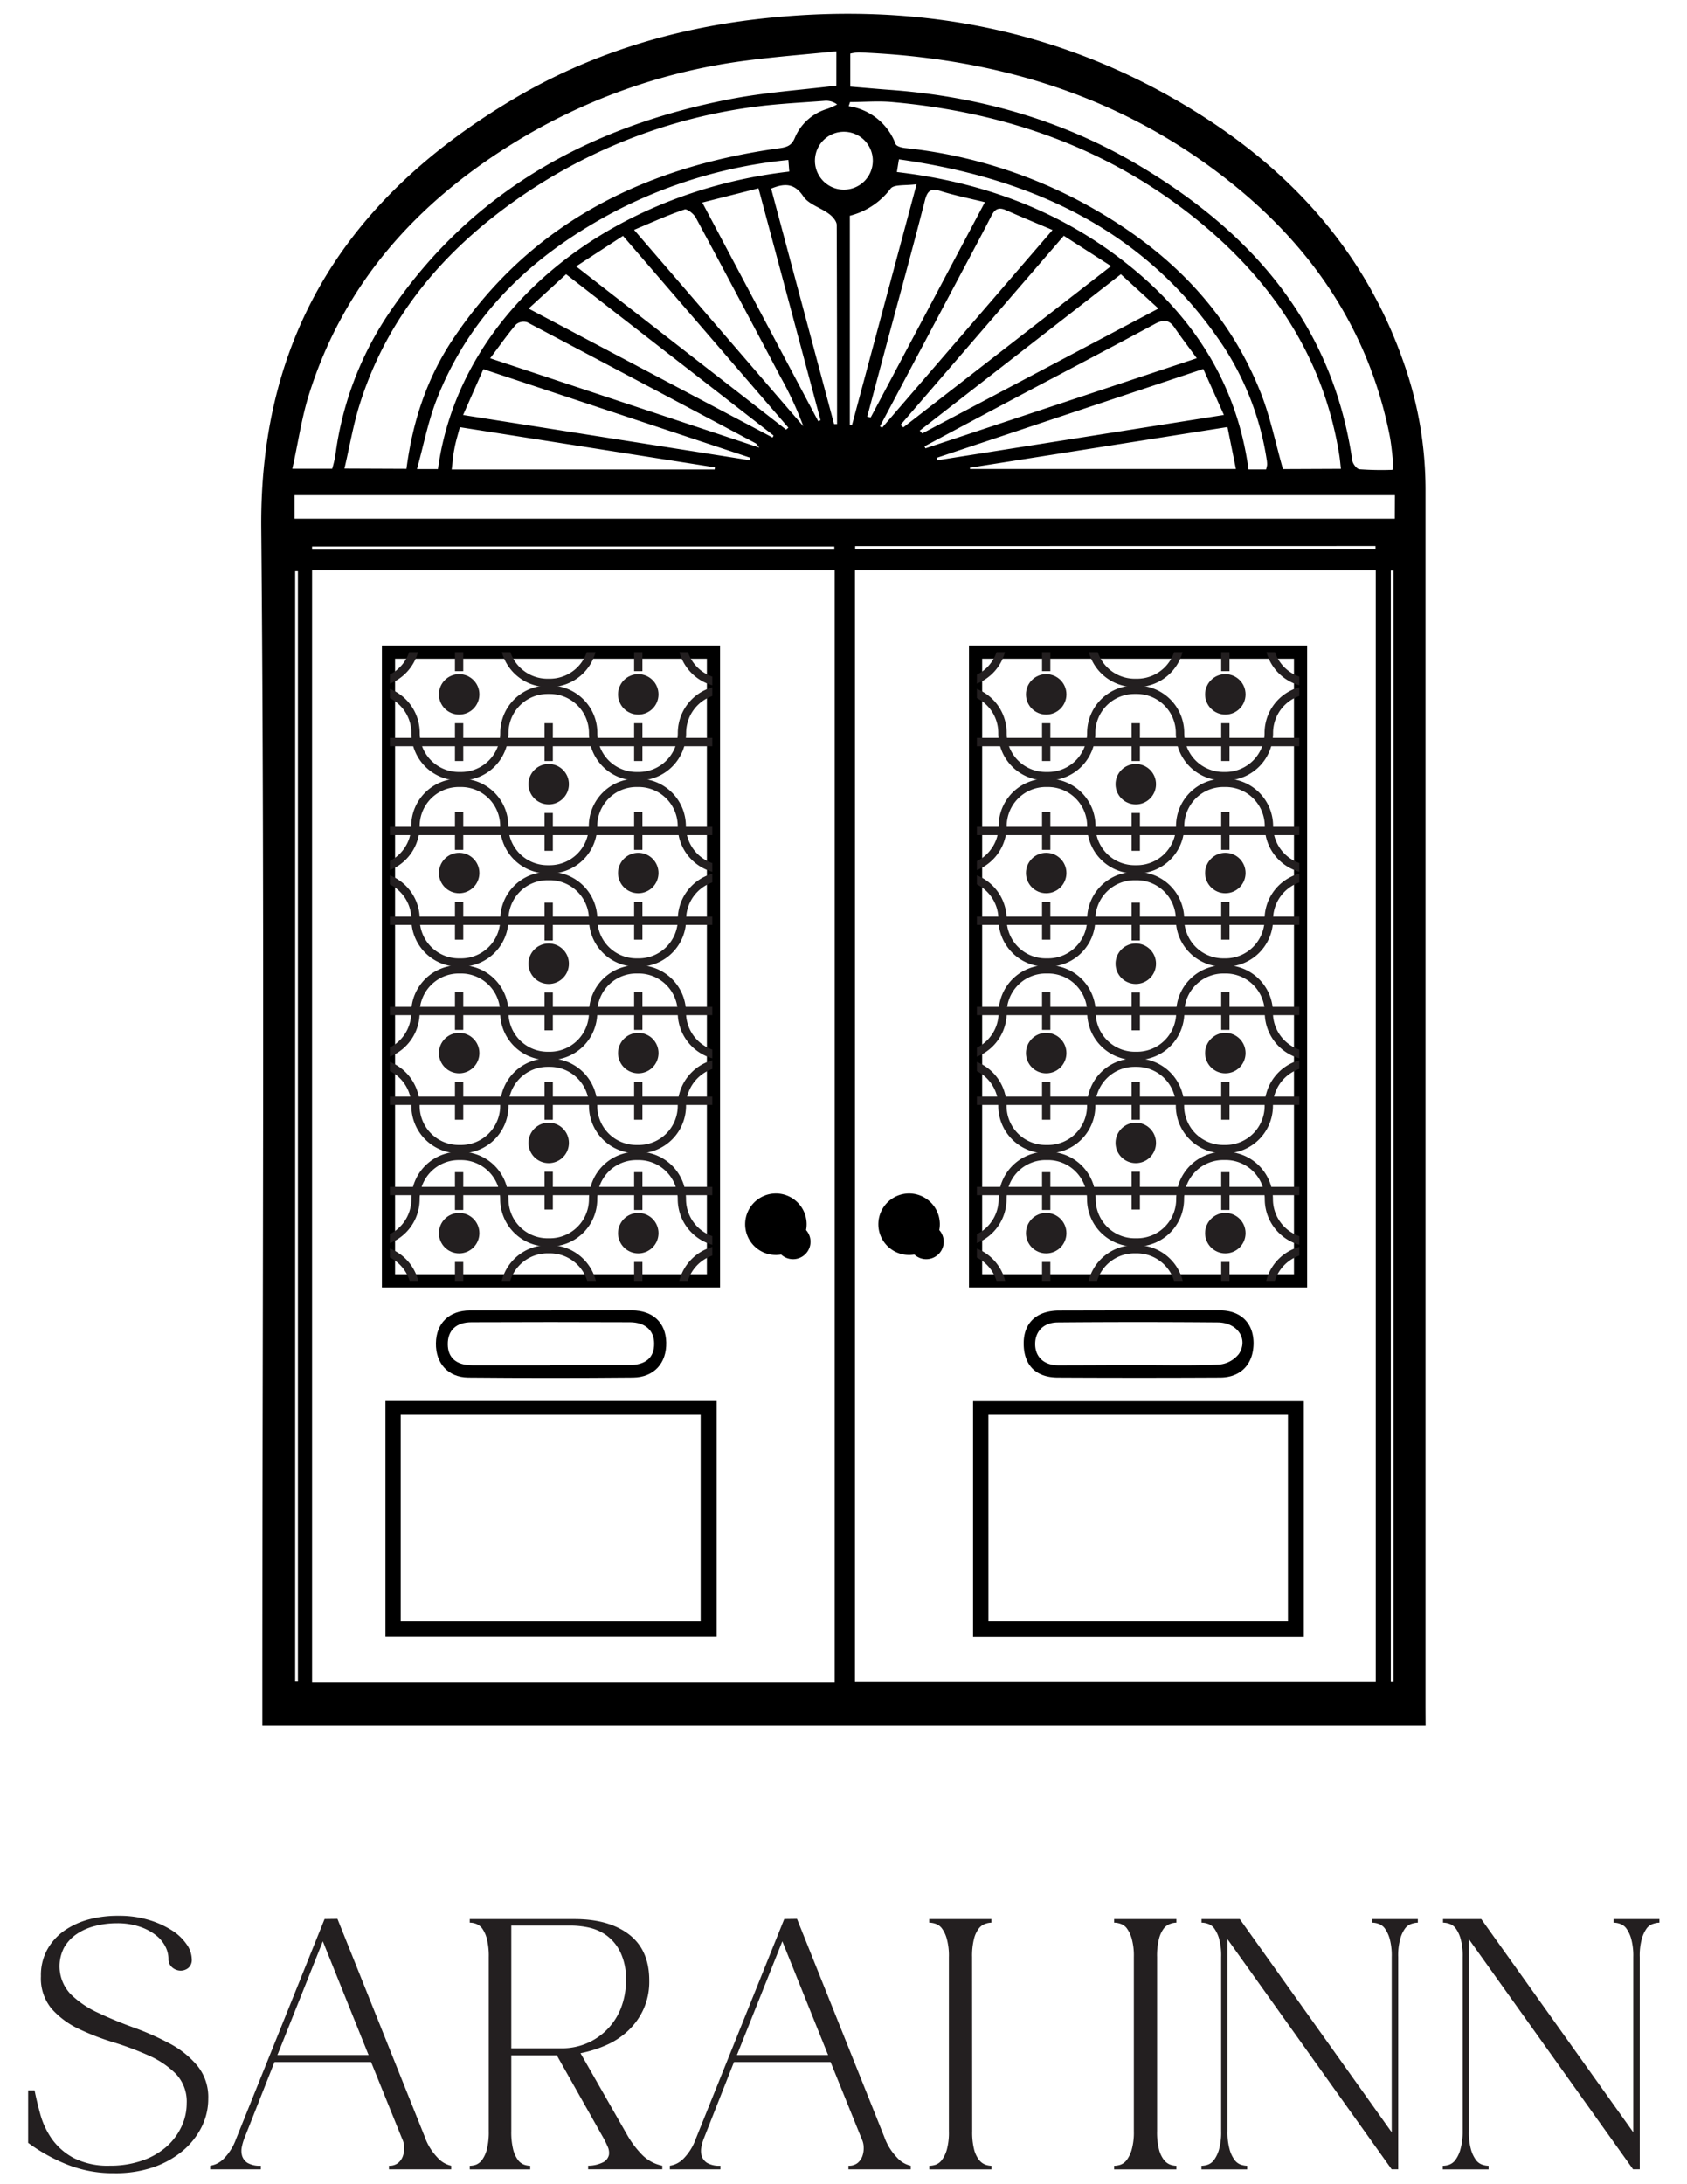 <svg viewBox="0 0 612 792" xmlns:xlink="http://www.w3.org/1999/xlink" xmlns="http://www.w3.org/2000/svg" data-name="Layer 1" id="Layer_1"><defs><style>.cls-1{fill:none;}.cls-2{fill:#231f20;}.cls-3{clip-path:url(#clip-path);}.cls-4{clip-path:url(#clip-path-2);}</style><clipPath id="clip-path"><rect height="228" width="116.97" y="236.46" x="354.39" class="cls-1"></rect></clipPath><clipPath id="clip-path-2"><rect height="228" width="116.97" y="236.46" x="141.43" class="cls-1"></rect></clipPath></defs><path d="M39.8,785.29a35.28,35.28,0,0,0,11.66-1.82,26.25,26.25,0,0,0,8.76-4.92,22.29,22.29,0,0,0,5.51-7.2,19.74,19.74,0,0,0,2-8.64A14.58,14.58,0,0,0,63.82,752a32.2,32.2,0,0,0-9.8-6.63,109.06,109.06,0,0,0-12.74-4.78,89.53,89.53,0,0,1-12.75-4.92,30.64,30.64,0,0,1-9.78-7.26,17.2,17.2,0,0,1-3.9-11.81,19.19,19.19,0,0,1,2.4-9.86,20.67,20.67,0,0,1,6.37-6.88,28.62,28.62,0,0,1,9.09-4,40.9,40.9,0,0,1,10.4-1.19,37.07,37.07,0,0,1,10.83,1.49,33.34,33.34,0,0,1,8.37,3.76A18.32,18.32,0,0,1,67.69,705a9.52,9.52,0,0,1,1.88,5.38,3.82,3.82,0,0,1-1.22,3.19,4.37,4.37,0,0,1-2.79,1,4.72,4.72,0,0,1-3-1.1,3.91,3.91,0,0,1-1.44-3.31,10,10,0,0,0-1-4.08,12.27,12.27,0,0,0-3.38-4.22,19.58,19.58,0,0,0-5.89-3.19,25.39,25.39,0,0,0-8.64-1.3,30.87,30.87,0,0,0-7.77,1,20.65,20.65,0,0,0-6.63,2.93,14.86,14.86,0,0,0-4.54,4.86,14.71,14.71,0,0,0,2.28,16.85,34.54,34.54,0,0,0,10,6.82q6,2.85,13,5.39a98.87,98.87,0,0,1,13,5.77,33.41,33.41,0,0,1,10,8,18,18,0,0,1,4,12,22.73,22.73,0,0,1-2.53,10.51,27.12,27.12,0,0,1-7,8.62,33.79,33.79,0,0,1-10.77,5.85A42.46,42.46,0,0,1,41.42,788a44.8,44.8,0,0,1-17.53-3.32A63.35,63.35,0,0,1,10.21,777V758h2.34c.51,2.6,1.21,5.48,2.07,8.64a29.11,29.11,0,0,0,4.14,8.87,22.87,22.87,0,0,0,8,7A27.37,27.37,0,0,0,39.8,785.29Z" class="cls-2"></path><path d="M122.42,695.78l31.66,79a20.57,20.57,0,0,0,4.6,7.52,9.39,9.39,0,0,0,5,3v1.3H141.11v-1.3a5,5,0,0,0,3.31-1,5.65,5.65,0,0,0,1.75-2.53,8.66,8.66,0,0,0,.45-3.19,7.34,7.34,0,0,0-.72-3l-11.28-27.88H99.57l-11,27.88a18.21,18.21,0,0,0-.85,3,6.63,6.63,0,0,0,.13,3.19,4.69,4.69,0,0,0,2,2.53,8.84,8.84,0,0,0,4.78,1v1.3H76.25v-1.3a8.72,8.72,0,0,0,4.92-2.54,19.37,19.37,0,0,0,4.41-7l32.17-79.92Zm11.29,49.39-16.6-41.25-16.47,41.25Z" class="cls-2"></path><path d="M227.38,773.88A35,35,0,0,0,233,781.4a14.23,14.23,0,0,0,7.26,3.89v1.3H213.36v-1.3a12.12,12.12,0,0,0,5.66-1.36,4.06,4.06,0,0,0,1.88-2.53,5.3,5.3,0,0,0-.47-3.06c-.47-1.07-.92-2-1.35-2.79L202,745.28H185.48v27.45a26,26,0,0,0,.7,6.76,11.15,11.15,0,0,0,1.75,3.76,5,5,0,0,0,2.28,1.69,7.4,7.4,0,0,0,2.13.38v1.31H170.42v-1.31a7.29,7.29,0,0,0,2.22-.38,5.22,5.22,0,0,0,2.2-1.69,11.15,11.15,0,0,0,1.75-3.76,25.62,25.62,0,0,0,.72-6.76V709.66a25.47,25.47,0,0,0-.72-6.74,11.24,11.24,0,0,0-1.75-3.78,5,5,0,0,0-2.2-1.59,6.7,6.7,0,0,0-2.22-.4v-1.29h38q12.57,0,19.85,5.64t7.26,16.67a24.24,24.24,0,0,1-2.15,10.51,24.66,24.66,0,0,1-5.64,7.78,27.82,27.82,0,0,1-8,5.19,43.92,43.92,0,0,1-9.15,2.85ZM203.9,742.73a23.1,23.1,0,0,0,8.42-1.59,22.82,22.82,0,0,0,12.75-12.52,27.05,27.05,0,0,0,2-10.77,21.76,21.76,0,0,0-2-9.93,16.38,16.38,0,0,0-4.86-6A17.11,17.11,0,0,0,213.9,699a30.78,30.78,0,0,0-6.48-.78H185.48v44.5Z" class="cls-2"></path><path d="M289.13,695.78l31.64,79a20.67,20.67,0,0,0,4.62,7.52,9.36,9.36,0,0,0,5,3v1.3H307.8v-1.3a5,5,0,0,0,3.32-1,5.73,5.73,0,0,0,1.75-2.53,8.66,8.66,0,0,0,.45-3.19,7.19,7.19,0,0,0-.72-3l-11.28-27.88H266.27l-11,27.88a16.38,16.38,0,0,0-.83,3,6.39,6.39,0,0,0,.13,3.19,4.59,4.59,0,0,0,2,2.53,8.82,8.82,0,0,0,4.78,1v1.3H243v-1.3a8.75,8.75,0,0,0,4.92-2.54,19.37,19.37,0,0,0,4.41-7l32.18-79.92Zm11.28,49.39-16.6-41.25-16.47,41.25Z" class="cls-2"></path><path d="M352.69,772.73a25.2,25.2,0,0,0,.71,6.76,10.27,10.27,0,0,0,1.82,3.76,5.34,5.34,0,0,0,2.34,1.69,7.41,7.41,0,0,0,2.14.38v1.31H337.12v-1.31a7.73,7.73,0,0,0,2.28-.38,4.93,4.93,0,0,0,2.26-1.69,11.5,11.5,0,0,0,1.82-3.76,23.32,23.32,0,0,0,.75-6.76V709.66a22.84,22.84,0,0,0-.79-6.74,11.38,11.38,0,0,0-1.81-3.78,4.83,4.83,0,0,0-2.26-1.59,7.44,7.44,0,0,0-2.28-.4v-1.29h22.57v1.29a6.8,6.8,0,0,0-2.13.4,5.06,5.06,0,0,0-2.34,1.59,10.28,10.28,0,0,0-1.82,3.78,25.47,25.47,0,0,0-.72,6.74Z" class="cls-2"></path><path d="M419.76,772.73a24.81,24.81,0,0,0,.72,6.76,10.4,10.4,0,0,0,1.81,3.76,5.39,5.39,0,0,0,2.33,1.69,7.47,7.47,0,0,0,2.15.38v1.31H404.19v-1.31a7.61,7.61,0,0,0,2.27-.38,5,5,0,0,0,2.27-1.69,11.81,11.81,0,0,0,1.82-3.76,23.34,23.34,0,0,0,.78-6.76V709.66a23.17,23.17,0,0,0-.78-6.74,11.91,11.91,0,0,0-1.82-3.78,4.74,4.74,0,0,0-2.27-1.59,7.32,7.32,0,0,0-2.27-.4v-1.29h22.58v1.29a6.87,6.87,0,0,0-2.15.4,5.21,5.21,0,0,0-2.33,1.59,10.42,10.42,0,0,0-1.81,3.78,24.66,24.66,0,0,0-.72,6.74Z" class="cls-2"></path><path d="M504.85,786.59l-59.54-83.42v69.56a23,23,0,0,0,.79,6.76,11.28,11.28,0,0,0,1.81,3.76,4.81,4.81,0,0,0,2.33,1.69,8.26,8.26,0,0,0,2.21.38v1.31h-16.6v-1.31a7.87,7.87,0,0,0,2.26-.38,5,5,0,0,0,2.28-1.69,12,12,0,0,0,1.82-3.76,23.35,23.35,0,0,0,.79-6.76V709.66a23.23,23.23,0,0,0-.76-6.74,12.13,12.13,0,0,0-1.82-3.78,4.74,4.74,0,0,0-2.27-1.59,7.32,7.32,0,0,0-2.27-.4v-1.29h13.88l55.12,77.32V709.66a23.23,23.23,0,0,0-.76-6.74,12.13,12.13,0,0,0-1.82-3.78,4.74,4.74,0,0,0-2.27-1.59,7.32,7.32,0,0,0-2.27-.4v-1.29h16.6v1.29a7.56,7.56,0,0,0-2.21.4,4.77,4.77,0,0,0-2.33,1.59,11.38,11.38,0,0,0-1.81,3.78,22.5,22.5,0,0,0-.78,6.74v76.93Z" class="cls-2"></path><path d="M592.43,786.59l-59.55-83.42v69.56a23,23,0,0,0,.78,6.76,11.78,11.78,0,0,0,1.81,3.76,4.81,4.81,0,0,0,2.35,1.69,7.81,7.81,0,0,0,2.2.38v1.31H523.41v-1.31a7.61,7.61,0,0,0,2.27-.38,5,5,0,0,0,2.27-1.69,11.81,11.81,0,0,0,1.82-3.76,23.76,23.76,0,0,0,.86-6.76V709.66a23.17,23.17,0,0,0-.78-6.74,11.91,11.91,0,0,0-1.82-3.78,4.74,4.74,0,0,0-2.27-1.59,7.32,7.32,0,0,0-2.27-.4v-1.29h13.88l55.14,77.32V709.66a23.17,23.17,0,0,0-.78-6.74,11.91,11.91,0,0,0-1.82-3.78,4.74,4.74,0,0,0-2.27-1.59,7.32,7.32,0,0,0-2.27-.4v-1.29H602v1.29a7.5,7.5,0,0,0-2.2.4,4.65,4.65,0,0,0-2.35,1.59,12.1,12.1,0,0,0-1.81,3.78,22.83,22.83,0,0,0-.78,6.74v76.93Z" class="cls-2"></path><path d="M517.17,625.81h-422v-6.95c0-142.43.9-284.88-.39-427.31C94.16,120,127.55,70.65,186.66,35.67c27-15.94,56.51-25,87.62-28.68C330.62.41,383.75,9.87,432.44,39.7c35.79,21.92,62.82,51.6,76.83,91.92a137.93,137.93,0,0,1,7.87,45.57V618.88ZM302.8,609.87V206.79H113.21V609.87Zm7.36-403.08V609.72H499.09V206.86ZM486.45,170c-.21-1.79-.32-3.19-.54-4.67-5.61-35.51-24.17-63.32-51.6-85.57C402.06,53.64,364.57,40.65,323.59,37c-5-.45-10.15,0-15.21,0l-.5,1.5a21.46,21.46,0,0,1,17,13.7c.33.81,2.1,1.32,3.26,1.45a175.35,175.35,0,0,1,62.54,18.75c30,15.73,53.93,37.79,66.67,70,3.49,8.8,5.36,18.23,8.07,27.69Zm-339,0c2.19-16.87,7.25-32.31,16.33-46.21C192,81,233.48,60.57,282.84,53.73c2.79-.38,4.4-1.06,5.5-3.74a18.33,18.33,0,0,1,11.79-10.52,28.6,28.6,0,0,0,3.55-1.59,6.52,6.52,0,0,0-4.53-1.32c-8,.62-16.12,1-24.1,2a193.89,193.89,0,0,0-88.82,34.62c-26.16,18.71-46,42.41-55.77,73.53-2.32,7.39-3.61,15.12-5.51,23.2Zm358.6,9.56H106.84v8.55H506Zm-.81-9.39c0-1.73.11-2.88,0-4-.32-2.78-.59-5.59-1.13-8.33-7.54-37.74-27.67-67.68-57.36-91.45C407.35,34.81,361.56,21,311.66,19a16.42,16.42,0,0,0-3.19.43V31.4c5.31.43,10.23.89,15.14,1.24,31.77,2.44,61.69,10.91,89.12,27.08,41.33,24.41,70.65,57.85,77.85,107.26.19,1.23,1.69,3.18,2.71,3.18a110.62,110.62,0,0,0,11.85.2ZM303.41,18.6c-11.15,1.13-21.86,1.95-32.44,3.33a212.12,212.12,0,0,0-85,30.15c-35.05,21.71-61.25,50.88-73.83,90.81-2.74,8.67-4,17.8-6.09,27.08h14.45a42.63,42.63,0,0,0,1.13-4.62,119.7,119.7,0,0,1,20.27-52.94c29.74-43.45,72.33-66.66,123-76.47,12.55-2.44,25.49-3.29,38.5-4.89Zm15.82,136,.78.49,61.82-71.69c-6-2.54-11.46-4.78-16.8-7.16-2.69-1.22-4.11-.49-5.4,2.06-4.27,8.35-8.74,16.6-13.14,24.9Zm6.13-92.22C356.17,66,383.91,76.13,408,95c24.58,19.21,40.64,43.78,44.93,75.21h6.37a12.23,12.23,0,0,0,.37-1.59,9.44,9.44,0,0,0-.15-2A104.13,104.13,0,0,0,444,125.84c-27.94-42.12-69.19-61.19-117.9-68.06ZM230.07,83.4l61.36,71.17a126,126,0,0,0-8.22-17.77C273,117.48,262.76,98.14,252.39,78.87c-.75-1.37-3.09-3.18-4-2.93-6,2-11.79,4.65-18.31,7.38ZM286,58a173.45,173.45,0,0,0-62.52,18.45c-29.52,15.49-52.91,37-65.21,68.78-3,7.82-4.62,16.22-7,24.86h7.6c8-58.16,62.39-100.38,127.46-107.88Zm16.58,95.79h1.08q0-36.12-.12-72.22c0-1.39-1.6-3.19-2.9-4.08-3-2.23-7.27-3.41-9.2-6.26-3.18-4.78-6.72-4.88-11.69-2.84Zm29.94-87c-4,.56-8.19,0-9.43,1.59a26.63,26.63,0,0,1-14.79,9.85V154l.78.14Zm104,67L339.81,166l.24.89L444,150.47ZM403.06,96.49l-17.14-11L326.7,154.07l1,.9ZM285.17,155.78l.84-.7c-19.88-23-39.75-46.08-60-69.55L209,96.59ZM168,150.49l103.94,16.38.22-.91-96.81-32.1Zm128.81,2.21.86-.32-22.51-84.1-20.39,5.16Zm17.88-1.59,1.18.27c13.67-25.76,27.35-51.54,41.42-78.07-5.77-1.4-10.9-2.43-15.93-4-3.44-1.06-4.86-.43-5.8,3.28-4.4,17.19-9.11,34.3-13.72,51.44q-3.61,13.5-7.22,27Zm20.71,10.75.32.71,98.44-32.67c-3-4.11-5.59-7.48-8-11-1.92-2.82-3.73-3.19-6.92-1.59C401.92,126.65,384.41,135.75,367,145q-15.85,8.4-31.61,16.85Zm-59.92.45c-.94-1.13-1.1-1.47-1.37-1.59q-41.43-22-82.85-43.86a4.29,4.29,0,0,0-4.06.79c-3.19,3.73-6,7.78-9.39,12.27Zm4.78-3.66.38-.72L205.36,99.44l-13.6,12.45Zm53.39-2.49.92,1,85.67-45.28L406.62,99.44Zm111.63-1.31-93.47,14.74.13.46h96.42c-1.09-5.43-2.06-10.18-3.08-15.28ZM163.83,170.24h95.43l.08-.79L166.82,154.9c-.78,3-1.59,5.5-2,8-.45,2.13-.58,4.36-.94,7.21ZM504.55,609.7h1V206.9h-1ZM108.08,207.14h-1V609.57h1Zm194.59-7.82v-1.15H113.21v1.15Zm7.56-1.29v1.15H499V198ZM306,68.77a10.5,10.5,0,1,0-10.36-10.64A10.49,10.49,0,0,0,306,68.77Z"></path><path d="M139.83,508H260v85.52H139.83Zm5.53,79.93H254.18V513H145.36Z"></path><path d="M200.06,475.14h29.17c7.61,0,12.3,4.46,12.46,11.63.17,7.47-4.38,12.65-12,12.74q-29.89.27-59.82,0c-7.38-.08-11.85-5.21-11.73-12.47s4.78-11.82,12.27-11.87h29.67ZM199.47,495h28.67c6.09,0,9.2-2.69,9.17-7.78,0-4.78-3.19-7.77-8.85-7.79q-28.68-.12-57.35,0c-5.67,0-8.7,3-8.67,8s3.19,7.61,8.83,7.63c9.43,0,18.81,0,28.2,0Z"></path><path d="M474.2,466.84H351.52V234.07H474.2Zm-117.9-4.78H469.42V238.85H356.3Z"></path><path d="M473,593.58H353V508.05H473Zm-114.43-5.66H467.24V513H358.56Z"></path><path d="M412.91,475.14h29.65c7.53,0,12.14,4.57,12.2,11.82,0,7.55-4.49,12.52-12.11,12.55q-29.38.15-58.82,0c-8.25,0-12.55-4.68-12.46-12.63.1-7.33,4.78-11.65,12.86-11.68Zm.14,19.86h0c9.74,0,19.49.26,29.19-.19a10.21,10.21,0,0,0,7.2-3.87c3.54-5.43-.56-11.41-7.71-11.45q-28.94-.24-57.88,0c-5.2,0-8.32,3.18-8.32,7.87s3.19,7.68,8.33,7.72c9.76,0,19.47-.08,29.19-.08Z"></path><path d="M329.54,432.76a11.15,11.15,0,1,0,.52,22.3h0a11.15,11.15,0,0,0-.52-22.3Zm.14,17.52a6.34,6.34,0,1,0,0-.06Z"></path><path d="M281.21,432.76a11.15,11.15,0,1,0,.53,22.3h0a11.15,11.15,0,1,0-.53-22.3Zm.15,17.52a6.34,6.34,0,1,0,0-.06Z"></path><g class="cls-3"><path d="M444.6,215.32h-.85a17.21,17.21,0,0,1-17.19-17.19A14.19,14.19,0,0,0,412.38,184h-.84a14.19,14.19,0,0,0-14.18,14.18,17.21,17.21,0,0,1-17.18,17.19h-.86a17.21,17.21,0,0,1-17.17-17.19A14.19,14.19,0,0,0,348,184h-.84A14.18,14.18,0,0,0,333,198.13V213.8h-3V198.13a17.21,17.21,0,0,1,17.2-17.2H348a17.21,17.21,0,0,1,17.19,17.2,14.18,14.18,0,0,0,14.16,14.18h.86a14.19,14.19,0,0,0,14.17-14.18,17.21,17.21,0,0,1,17.19-17.2h.84a17.2,17.2,0,0,1,17.19,17.2,14.21,14.21,0,0,0,14.18,14.18h.85a14.2,14.2,0,0,0,14.18-14.18A17.21,17.21,0,0,1,476,180.93h.86A17.21,17.21,0,0,1,494,198.13V213.8h-3V198.13A14.17,14.17,0,0,0,476.81,184H476a14.17,14.17,0,0,0-14.16,14.18A17.21,17.21,0,0,1,444.6,215.32Z" class="cls-2"></path><path d="M476.88,249.12H476a17.2,17.2,0,0,1-17.18-17.19,14.18,14.18,0,0,0-14.18-14.16h-.84a14.18,14.18,0,0,0-14.18,14.16,17.2,17.2,0,0,1-17.19,17.19h-.85a17.2,17.2,0,0,1-17.19-17.19,14.17,14.17,0,0,0-14.16-14.16h-.86a14.18,14.18,0,0,0-14.17,14.16A17.19,17.19,0,0,1,348,249.12h-.84A17.2,17.2,0,0,1,330,231.93V216.26h3.07v15.67a14.2,14.2,0,0,0,14.18,14.18h.85a14.2,14.2,0,0,0,14.18-14.18,17.19,17.19,0,0,1,17.17-17.17h.86a17.19,17.19,0,0,1,17.18,17.17,14.19,14.19,0,0,0,14.18,14.18h.84a14.19,14.19,0,0,0,14.18-14.18,17.19,17.19,0,0,1,17.19-17.17h.72a17.19,17.19,0,0,1,17.19,17.17A14.18,14.18,0,0,0,476,246.11h.86A14.18,14.18,0,0,0,491,231.93V216.26h3v15.67A17.2,17.2,0,0,1,476.88,249.12Z" class="cls-2"></path><path d="M444.6,283h-.85a17.21,17.21,0,0,1-17.19-17.19,14.19,14.19,0,0,0-14.18-14.18h-.84a14.19,14.19,0,0,0-14.18,14.18A17.21,17.21,0,0,1,380.18,283h-.86a17.21,17.21,0,0,1-17.17-17.19A14.19,14.19,0,0,0,348,251.58h-.84A14.19,14.19,0,0,0,333,265.76v15.67h-3V265.76a17.2,17.2,0,0,1,17.23-17.19H348a17.2,17.2,0,0,1,17.19,17.19,14.18,14.18,0,0,0,14.17,14.16h.86a14.17,14.17,0,0,0,14.16-14.16,17.21,17.21,0,0,1,17.19-17.19h.85a17.21,17.21,0,0,1,17.19,17.19,14.18,14.18,0,0,0,14.18,14.16h.78a14.18,14.18,0,0,0,14.18-14.16A17.2,17.2,0,0,1,476,248.57h.88A17.2,17.2,0,0,1,494,265.76v15.67h-3V265.76a14.18,14.18,0,0,0-14.17-14.18H476a14.18,14.18,0,0,0-14.16,14.18A17.21,17.21,0,0,1,444.6,283Z" class="cls-2"></path><path d="M476.88,316.76H476a17.22,17.22,0,0,1-17.18-17.21,14.19,14.19,0,0,0-14.18-14.18h-.84a14.19,14.19,0,0,0-14.18,14.18,17.21,17.21,0,0,1-17.19,17.19h-.85a17.21,17.21,0,0,1-17.19-17.19,14.2,14.2,0,0,0-14.16-14.18h-.86a14.21,14.21,0,0,0-14.17,14.18A17.2,17.2,0,0,1,348,316.74h-.84A17.21,17.21,0,0,1,330,299.55V283.87h3.07v15.68a14.2,14.2,0,0,0,14.18,14.18h.85a14.2,14.2,0,0,0,14.18-14.18,17.2,17.2,0,0,1,17.17-17.19h.86a17.2,17.2,0,0,1,17.11,17.19,14.19,14.19,0,0,0,14.18,14.18h.85a14.2,14.2,0,0,0,14.18-14.18,17.21,17.21,0,0,1,17.19-17.19h.78a17.19,17.19,0,0,1,17.25,17.16v0A14.19,14.19,0,0,0,476,313.73h.86A14.18,14.18,0,0,0,491,299.55V283.87H494v15.68A17.22,17.22,0,0,1,476.88,316.76Z" class="cls-2"></path><path d="M444.6,350.53h-.85a17.21,17.21,0,0,1-17.19-17.19,14.18,14.18,0,0,0-14.18-14.16h-.84a14.2,14.2,0,0,0-14.18,14.16,17.2,17.2,0,0,1-17.11,17.19h-.86a17.21,17.21,0,0,1-17.18-17.19A14.19,14.19,0,0,0,348,319.18h-.84A14.18,14.18,0,0,0,333,333.34V349h-3V333.34a17.2,17.2,0,0,1,17.19-17.17H348a17.2,17.2,0,0,1,17.19,17.17,14.18,14.18,0,0,0,14.17,14.18h.86a14.18,14.18,0,0,0,14.16-14.18,17.21,17.21,0,0,1,17.19-17.17h.85a17.21,17.21,0,0,1,17.19,17.17,14.19,14.19,0,0,0,14.18,14.18h.78a14.19,14.19,0,0,0,14.18-14.18A17.19,17.19,0,0,1,476,316.17h.86A17.2,17.2,0,0,1,494,333.37v15.7h-3v-15.7a14.18,14.18,0,0,0-14.17-14.16H476a14.17,14.17,0,0,0-14.16,14.16A17.21,17.21,0,0,1,444.6,350.53Z" class="cls-2"></path><path d="M476.88,384.39H476a17.21,17.21,0,0,1-17.18-17.19A14.19,14.19,0,0,0,444.66,353h-.84a14.19,14.19,0,0,0-14.18,14.18,17.21,17.21,0,0,1-17.19,17.19h-.85a17.21,17.21,0,0,1-17.19-17.19A14.18,14.18,0,0,0,380.25,353h-.86a14.18,14.18,0,0,0-14.17,14.18A17.2,17.2,0,0,1,348,384.39h-.84A17.21,17.21,0,0,1,330,367.2V351.52h3.07V367.2a14.21,14.21,0,0,0,14.18,14.18h.85a14.22,14.22,0,0,0,14.18-14.18A17.2,17.2,0,0,1,379.45,350h.86a17.2,17.2,0,0,1,17.18,17.19,14.21,14.21,0,0,0,14.18,14.18h.84a14.2,14.2,0,0,0,14.18-14.18A17.2,17.2,0,0,1,443.88,350h.72a17.2,17.2,0,0,1,17.19,17.19A14.2,14.2,0,0,0,476,381.38h.86A14.21,14.21,0,0,0,491,367.2V351.52h3V367.2A17.2,17.2,0,0,1,476.88,384.39Z" class="cls-2"></path><path d="M444.6,418.2h-.85A17.21,17.21,0,0,1,426.56,401a14.18,14.18,0,0,0-14.18-14.16h-.84A14.2,14.2,0,0,0,397.36,401a17.21,17.21,0,0,1-17.18,17.2h-.86A17.21,17.21,0,0,1,362.15,401,14.2,14.2,0,0,0,348,386.84h-.84A14.17,14.17,0,0,0,333,401v15.68h-3V401a17.21,17.21,0,0,1,17.2-17.19H348A17.21,17.21,0,0,1,365.16,401a14.17,14.17,0,0,0,14.16,14.18h.86A14.17,14.17,0,0,0,394.35,401a17.21,17.21,0,0,1,17.19-17.19h.84A17.2,17.2,0,0,1,429.57,401a14.19,14.19,0,0,0,14.18,14.18h.85A14.19,14.19,0,0,0,458.78,401,17.21,17.21,0,0,1,476,383.81h.86A17.21,17.21,0,0,1,494,401v15.68h-3V401a14.19,14.19,0,0,0-14.17-14.16H476A14.18,14.18,0,0,0,461.79,401,17.21,17.21,0,0,1,444.6,418.2Z" class="cls-2"></path><path d="M476.88,452H476a17.2,17.2,0,0,1-17.18-17.17,14.19,14.19,0,0,0-14.19-14.2h-.9a14.21,14.21,0,0,0-14.18,14.18A17.2,17.2,0,0,1,412.38,452h-.84a17.21,17.21,0,0,1-17.19-17.18,14.19,14.19,0,0,0-14.17-14.18h-.86a14.18,14.18,0,0,0-14.16,14.18A17.21,17.21,0,0,1,348,452h-.84a17.21,17.21,0,0,1-17.2-17.18V419.12h3.14v15.69A14.19,14.19,0,0,0,347.25,449h.85a14.21,14.21,0,0,0,14.18-14.17,17.21,17.21,0,0,1,17.17-17.19h.86a17.21,17.21,0,0,1,17.18,17.19A14.19,14.19,0,0,0,411.67,449h.84a14.18,14.18,0,0,0,14.18-14.17,17.21,17.21,0,0,1,17.19-17.19h.72a17.21,17.21,0,0,1,17.19,17.19A14.18,14.18,0,0,0,476,449h.86A14.19,14.19,0,0,0,491,434.81V419.12h3v15.69A17.2,17.2,0,0,1,476.88,452Z" class="cls-2"></path><path d="M444.6,485.83h-.85a17.21,17.21,0,0,1-17.19-17.19,14.19,14.19,0,0,0-14.18-14.18h-.84a14.19,14.19,0,0,0-14.18,14.18,17.21,17.21,0,0,1-17.18,17.19h-.86a17.21,17.21,0,0,1-17.17-17.19A14.19,14.19,0,0,0,348,454.46h-.84A14.19,14.19,0,0,0,333,468.64v15.72h-3V468.68a17.21,17.21,0,0,1,17.2-17.19H348a17.21,17.21,0,0,1,17.19,17.19,14.17,14.17,0,0,0,14.16,14.18h.86a14.17,14.17,0,0,0,14.17-14.18,17.21,17.21,0,0,1,17.19-17.19h.84a17.2,17.2,0,0,1,17.19,17.19,14.19,14.19,0,0,0,14.18,14.18h.85a14.19,14.19,0,0,0,14.18-14.18A17.21,17.21,0,0,1,476,451.49h.86A17.22,17.22,0,0,1,494,468.64v15.72h-3V468.68a14.19,14.19,0,0,0-14.17-14.18H476a14.18,14.18,0,0,0-14.16,14.18A17.21,17.21,0,0,1,444.6,485.83Z" class="cls-2"></path><path d="M476.88,519.64H476a17.21,17.21,0,0,1-17.18-17.2,14.18,14.18,0,0,0-14.18-14.16h-.84a14.18,14.18,0,0,0-14.18,14.16,17.21,17.21,0,0,1-17.19,17.2h-.85a17.21,17.21,0,0,1-17.19-17.2,14.18,14.18,0,0,0-14.16-14.16h-.86a14.19,14.19,0,0,0-14.17,14.16A17.2,17.2,0,0,1,348,519.64h-.84A17.21,17.21,0,0,1,330,502.44V486.77h3.07v15.67a14.19,14.19,0,0,0,14.18,14.18h.85a14.19,14.19,0,0,0,14.18-14.18,17.19,17.19,0,0,1,17.17-17.17h.86a17.19,17.19,0,0,1,17.18,17.17,14.19,14.19,0,0,0,14.18,14.18h.84a14.19,14.19,0,0,0,14.18-14.18,17.19,17.19,0,0,1,17.19-17.17h.72a17.19,17.19,0,0,1,17.19,17.17A14.17,14.17,0,0,0,476,516.62h.86A14.17,14.17,0,0,0,491,502.44V486.77h3v15.67A17.22,17.22,0,0,1,476.88,519.64Z" class="cls-2"></path><path d="M444.6,553.46h-.85a17.21,17.21,0,0,1-17.19-17.19,14.19,14.19,0,0,0-14.18-14.18h-.84a14.19,14.19,0,0,0-14.18,14.18,17.21,17.21,0,0,1-17.18,17.19h-.86a17.21,17.21,0,0,1-17.17-17.19A14.19,14.19,0,0,0,348,522.09h-.84A14.19,14.19,0,0,0,333,536.27V552h-3V536.27a17.21,17.21,0,0,1,17.2-17.19H348a17.21,17.21,0,0,1,17.19,17.19,14.18,14.18,0,0,0,14.16,14.16h.86a14.18,14.18,0,0,0,14.17-14.16,17.21,17.21,0,0,1,17.19-17.19h.84a17.2,17.2,0,0,1,17.19,17.19,14.18,14.18,0,0,0,14.18,14.16h.85a14.18,14.18,0,0,0,14.18-14.16A17.2,17.2,0,0,1,476,519.08h.86A17.21,17.21,0,0,1,494,536.27V552h-3V536.27a14.18,14.18,0,0,0-14.17-14.18H476a14.18,14.18,0,0,0-14.16,14.18A17.21,17.21,0,0,1,444.6,553.46Z" class="cls-2"></path><rect height="3.01" width="116.97" y="299.8" x="354.39" class="cls-2"></rect><rect height="13.7" width="3.01" y="294.45" x="378.03" class="cls-2"></rect><rect height="13.7" width="3.01" y="294.45" x="443.02" class="cls-2"></rect><rect height="3.01" width="116.97" y="332.37" x="354.39" class="cls-2"></rect><rect height="13.7" width="3.01" y="327.02" x="378.03" class="cls-2"></rect><rect height="13.7" width="3.01" y="327.02" x="443.02" class="cls-2"></rect><rect height="13.7" width="3.01" y="229.67" x="378.03" class="cls-2"></rect><rect height="13.7" width="3.01" y="229.67" x="443.02" class="cls-2"></rect><rect height="3.01" width="116.97" y="267.57" x="354.39" class="cls-2"></rect><rect height="13.7" width="3.01" y="262.24" x="378.03" class="cls-2"></rect><rect height="13.7" width="3.01" y="262.24" x="443.02" class="cls-2"></rect><rect height="13.7" width="3.01" y="262.24" x="410.52" class="cls-2"></rect><rect height="13.7" width="3.01" y="294.8" x="410.52" class="cls-2"></rect><rect height="13.7" width="3.01" y="327.33" x="410.52" class="cls-2"></rect><rect height="13.7" width="3.01" y="359.9" x="410.52" class="cls-2"></rect><rect height="13.7" width="3.01" y="392.32" x="410.52" class="cls-2"></rect><rect height="13.7" width="3.01" y="424.87" x="410.52" class="cls-2"></rect><rect height="3.01" width="116.97" y="365.09" x="354.39" class="cls-2"></rect><rect height="13.7" width="3.01" y="359.74" x="378.03" class="cls-2"></rect><rect height="13.7" width="3.01" y="359.74" x="443.02" class="cls-2"></rect><rect height="3.01" width="116.97" y="397.64" x="354.39" class="cls-2"></rect><rect height="13.7" width="3.01" y="392.31" x="378.03" class="cls-2"></rect><rect height="13.7" width="3.01" y="392.31" x="443.02" class="cls-2"></rect><rect height="3.01" width="116.97" y="430.37" x="354.39" class="cls-2"></rect><rect height="13.7" width="3.01" y="425.03" x="378.03" class="cls-2"></rect><circle r="7.34" cy="316.56" cx="379.53" class="cls-2"></circle><circle r="7.34" cy="316.56" cx="444.52" class="cls-2"></circle><circle r="7.34" cy="251.78" cx="379.53" class="cls-2"></circle><circle r="7.34" cy="251.78" cx="444.52" class="cls-2"></circle><circle r="7.34" cy="284.35" cx="412.03" class="cls-2"></circle><circle r="7.34" cy="349.45" cx="412.03" class="cls-2"></circle><circle r="7.34" cy="414.42" cx="412.03" class="cls-2"></circle><circle r="7.34" cy="381.85" cx="379.53" class="cls-2"></circle><circle r="7.34" cy="381.85" cx="444.52" class="cls-2"></circle><circle r="7.34" cy="447.14" cx="379.53" class="cls-2"></circle><circle r="7.34" cy="447.14" cx="444.52" class="cls-2"></circle><rect height="13.7" width="3.01" y="425.03" x="443.02" class="cls-2"></rect><rect height="13.7" width="3.01" y="457.6" x="378.03" class="cls-2"></rect><rect height="13.7" width="3.01" y="457.6" x="443.02" class="cls-2"></rect></g><path d="M261.22,466.84H138.54V234.07H261.22Zm-117.9-4.78H256.44V238.85H143.32Z"></path><g class="cls-4"><path d="M231.7,215.32h-.86a17.21,17.21,0,0,1-17.18-17.19A14.19,14.19,0,0,0,199.48,184h-.84a14.19,14.19,0,0,0-14.18,14.18,17.21,17.21,0,0,1-17.19,17.19h-.85a17.21,17.21,0,0,1-17.19-17.19A14.17,14.17,0,0,0,135.07,184h-.86a14.16,14.16,0,0,0-14.16,14.18V213.8h-3V198.13a17.21,17.21,0,0,1,17.19-17.2h.86a17.21,17.21,0,0,1,17.17,17.2,14.21,14.21,0,0,0,14.18,14.18h.85a14.2,14.2,0,0,0,14.18-14.18,17.21,17.21,0,0,1,17.19-17.2h.84a17.21,17.21,0,0,1,17.19,17.2,14.19,14.19,0,0,0,14.17,14.18h.86a14.18,14.18,0,0,0,14.16-14.18,17.21,17.21,0,0,1,17.19-17.2h.85a17.21,17.21,0,0,1,17.19,17.2V213.8h-3V198.13A14.19,14.19,0,0,0,263.9,184h-.85a14.19,14.19,0,0,0-14.18,14.18A17.21,17.21,0,0,1,231.7,215.32Z" class="cls-2"></path><path d="M263.9,249.12h-.85a17.2,17.2,0,0,1-17.19-17.19,14.17,14.17,0,0,0-14.16-14.16h-.86a14.18,14.18,0,0,0-14.17,14.16,17.2,17.2,0,0,1-17.19,17.19h-.84a17.2,17.2,0,0,1-17.19-17.19,14.18,14.18,0,0,0-14.18-14.16h-.85a14.18,14.18,0,0,0-14.18,14.16,17.19,17.19,0,0,1-17.17,17.19h-.86A17.2,17.2,0,0,1,117,231.93V216.26h3v15.67a14.17,14.17,0,0,0,14.16,14.18h.86a14.18,14.18,0,0,0,14.16-14.18,17.2,17.2,0,0,1,17.19-17.17h.85a17.19,17.19,0,0,1,17.19,17.17,14.19,14.19,0,0,0,14.18,14.18h.84a14.19,14.19,0,0,0,14.18-14.18,17.19,17.19,0,0,1,17.18-17.17h.86a17.19,17.19,0,0,1,17.17,17.17,14.19,14.19,0,0,0,14.18,14.18h.85a14.2,14.2,0,0,0,14.18-14.18V216.26h3v15.67A17.2,17.2,0,0,1,263.9,249.12Z" class="cls-2"></path><path d="M231.7,283h-.86a17.21,17.21,0,0,1-17.18-17.19,14.19,14.19,0,0,0-14.18-14.18h-.84a14.19,14.19,0,0,0-14.18,14.18A17.21,17.21,0,0,1,167.27,283h-.85a17.21,17.21,0,0,1-17.19-17.19,14.18,14.18,0,0,0-14.16-14.18h-.86a14.17,14.17,0,0,0-14.16,14.18v15.67h-3V265.76a17.21,17.21,0,0,1,17.19-17.19h.86a17.19,17.19,0,0,1,17.17,17.19,14.18,14.18,0,0,0,14.18,14.16h.85a14.18,14.18,0,0,0,14.18-14.16,17.21,17.21,0,0,1,17.19-17.19h.84a17.21,17.21,0,0,1,17.19,17.19,14.18,14.18,0,0,0,14.17,14.16h.86a14.17,14.17,0,0,0,14.16-14.16,17.21,17.21,0,0,1,17.19-17.19h.85a17.21,17.21,0,0,1,17.19,17.19v15.67h-3V265.76a14.2,14.2,0,0,0-14.18-14.18h-.85a14.19,14.19,0,0,0-14.18,14.18A17.21,17.21,0,0,1,231.7,283Z" class="cls-2"></path><path d="M263.9,316.76h-.85a17.21,17.21,0,0,1-17.19-17.21,14.2,14.2,0,0,0-14.16-14.18h-.86a14.21,14.21,0,0,0-14.17,14.18,17.21,17.21,0,0,1-17.19,17.19h-.84a17.21,17.21,0,0,1-17.19-17.19,14.19,14.19,0,0,0-14.18-14.18h-.85a14.2,14.2,0,0,0-14.18,14.18,17.2,17.2,0,0,1-17.17,17.19h-.86A17.21,17.21,0,0,1,117,299.55V283.87h3v15.68a14.18,14.18,0,0,0,14.16,14.18h.86a14.18,14.18,0,0,0,14.16-14.18,17.21,17.21,0,0,1,17.19-17.19h.85a17.21,17.21,0,0,1,17.19,17.19,14.19,14.19,0,0,0,14.18,14.18h.84a14.19,14.19,0,0,0,14.18-14.18,17.21,17.21,0,0,1,17.18-17.19h.86a17.2,17.2,0,0,1,17.17,17.19,14.19,14.19,0,0,0,14.18,14.18h.85a14.2,14.2,0,0,0,14.18-14.18V283.87h3v15.68A17.21,17.21,0,0,1,263.9,316.76Z" class="cls-2"></path><path d="M231.7,350.53h-.86a17.21,17.21,0,0,1-17.18-17.19,14.2,14.2,0,0,0-14.18-14.16h-.84a14.18,14.18,0,0,0-14.18,14.16,17.21,17.21,0,0,1-17.19,17.19h-.85a17.21,17.21,0,0,1-17.19-17.19,14.17,14.17,0,0,0-14.16-14.16h-.86a14.17,14.17,0,0,0-14.16,14.16V349h-3V333.34a17.2,17.2,0,0,1,17.19-17.17h.86a17.19,17.19,0,0,1,17.17,17.17,14.2,14.2,0,0,0,14.18,14.18h.85a14.19,14.19,0,0,0,14.18-14.18,17.2,17.2,0,0,1,17.19-17.17h.84a17.2,17.2,0,0,1,17.19,17.17,14.18,14.18,0,0,0,14.17,14.18h.86a14.18,14.18,0,0,0,14.16-14.18,17.21,17.21,0,0,1,17.19-17.17h.85a17.21,17.21,0,0,1,17.19,17.17V349h-3V333.34a14.18,14.18,0,0,0-14.18-14.16h-.85a14.18,14.18,0,0,0-14.18,14.16A17.2,17.2,0,0,1,231.7,350.53Z" class="cls-2"></path><path d="M263.9,384.39h-.85a17.21,17.21,0,0,1-17.19-17.19A14.18,14.18,0,0,0,231.7,353h-.86a14.18,14.18,0,0,0-14.17,14.18,17.21,17.21,0,0,1-17.19,17.19h-.84a17.21,17.21,0,0,1-17.19-17.19A14.19,14.19,0,0,0,167.27,353h-.85a14.2,14.2,0,0,0-14.18,14.18,17.2,17.2,0,0,1-17.17,17.19h-.86A17.21,17.21,0,0,1,117,367.2V351.52h3V367.2a14.19,14.19,0,0,0,14.16,14.18h.86a14.2,14.2,0,0,0,14.16-14.18A17.2,17.2,0,0,1,166.42,350h.85a17.2,17.2,0,0,1,17.19,17.19,14.2,14.2,0,0,0,14.18,14.18h.84a14.21,14.21,0,0,0,14.18-14.18A17.2,17.2,0,0,1,230.84,350h.86a17.2,17.2,0,0,1,17.17,17.19,14.2,14.2,0,0,0,14.18,14.18h.85a14.21,14.21,0,0,0,14.18-14.18V351.52h3V367.2A17.21,17.21,0,0,1,263.9,384.39Z" class="cls-2"></path><path d="M231.7,418.2h-.86A17.21,17.21,0,0,1,213.66,401a14.2,14.2,0,0,0-14.18-14.16h-.84A14.18,14.18,0,0,0,184.46,401a17.21,17.21,0,0,1-17.19,17.2h-.85A17.21,17.21,0,0,1,149.23,401a14.18,14.18,0,0,0-14.16-14.16h-.86A14.17,14.17,0,0,0,120.05,401v15.68h-3V401a17.21,17.21,0,0,1,17.19-17.19h.86A17.2,17.2,0,0,1,152.24,401a14.19,14.19,0,0,0,14.18,14.18h.85A14.19,14.19,0,0,0,181.45,401a17.21,17.21,0,0,1,17.19-17.19h.84A17.21,17.21,0,0,1,216.67,401a14.17,14.17,0,0,0,14.17,14.18h.86A14.17,14.17,0,0,0,245.86,401a17.21,17.21,0,0,1,17.19-17.19h.85A17.21,17.21,0,0,1,281.09,401v15.68h-3V401a14.18,14.18,0,0,0-14.18-14.16h-.85A14.18,14.18,0,0,0,248.87,401,17.21,17.21,0,0,1,231.7,418.2Z" class="cls-2"></path><path d="M263.9,452h-.85a17.21,17.21,0,0,1-17.19-17.17,14.18,14.18,0,0,0-14.16-14.18h-.86a14.18,14.18,0,0,0-14.17,14.18A17.2,17.2,0,0,1,199.48,452h-.84a17.2,17.2,0,0,1-17.19-17.17,14.19,14.19,0,0,0-14.18-14.18h-.85a14.2,14.2,0,0,0-14.18,14.18A17.19,17.19,0,0,1,135.07,452h-.86A17.2,17.2,0,0,1,117,434.83V419.14h3v15.69A14.17,14.17,0,0,0,134.21,449h.86a14.17,14.17,0,0,0,14.16-14.16,17.21,17.21,0,0,1,17.19-17.19h.85a17.21,17.21,0,0,1,17.19,17.19A14.18,14.18,0,0,0,198.64,449h.84a14.2,14.2,0,0,0,14.18-14.16,17.21,17.21,0,0,1,17.18-17.19h.86a17.2,17.2,0,0,1,17.17,17.19A14.18,14.18,0,0,0,263.05,449h.85a14.18,14.18,0,0,0,14.18-14.16V419.14h3v15.69A17.21,17.21,0,0,1,263.9,452Z" class="cls-2"></path><path d="M231.7,485.83h-.86a17.21,17.21,0,0,1-17.18-17.19,14.19,14.19,0,0,0-14.18-14.18h-.84a14.19,14.19,0,0,0-14.18,14.18,17.21,17.21,0,0,1-17.19,17.19h-.85a17.21,17.21,0,0,1-17.19-17.19,14.18,14.18,0,0,0-14.16-14.18h-.86a14.17,14.17,0,0,0-14.16,14.18v15.72h-3V468.68a17.21,17.21,0,0,1,17.19-17.19h.86a17.2,17.2,0,0,1,17.17,17.19,14.19,14.19,0,0,0,14.18,14.18h.85a14.19,14.19,0,0,0,14.18-14.18,17.21,17.21,0,0,1,17.19-17.19h.84a17.21,17.21,0,0,1,17.19,17.19,14.17,14.17,0,0,0,14.17,14.18h.86a14.17,14.17,0,0,0,14.16-14.18,17.21,17.21,0,0,1,17.19-17.19h.85a17.21,17.21,0,0,1,17.19,17.19v15.68h-3V468.68A14.21,14.21,0,0,0,263.9,454.5h-.85a14.2,14.2,0,0,0-14.18,14.18A17.21,17.21,0,0,1,231.7,485.83Z" class="cls-2"></path><path d="M263.9,519.64h-.85a17.21,17.21,0,0,1-17.19-17.2,14.18,14.18,0,0,0-14.16-14.16h-.86a14.19,14.19,0,0,0-14.17,14.16,17.21,17.21,0,0,1-17.19,17.2h-.84a17.21,17.21,0,0,1-17.19-17.2,14.18,14.18,0,0,0-14.18-14.16h-.85a14.18,14.18,0,0,0-14.18,14.16,17.21,17.21,0,0,1-17.17,17.2h-.86A17.21,17.21,0,0,1,117,502.44V486.77h3v15.67a14.16,14.16,0,0,0,14.16,14.18h.86a14.17,14.17,0,0,0,14.16-14.18,17.2,17.2,0,0,1,17.19-17.17h.85a17.19,17.19,0,0,1,17.19,17.17,14.19,14.19,0,0,0,14.18,14.18h.84a14.19,14.19,0,0,0,14.18-14.18,17.19,17.19,0,0,1,17.18-17.17h.86a17.19,17.19,0,0,1,17.17,17.17,14.19,14.19,0,0,0,14.18,14.18h.85a14.19,14.19,0,0,0,14.18-14.18V486.77h3v15.67A17.22,17.22,0,0,1,263.9,519.64Z" class="cls-2"></path><path d="M231.7,553.46h-.86a17.21,17.21,0,0,1-17.18-17.19,14.19,14.19,0,0,0-14.18-14.18h-.84a14.19,14.19,0,0,0-14.18,14.18,17.21,17.21,0,0,1-17.19,17.19h-.85a17.21,17.21,0,0,1-17.19-17.19,14.18,14.18,0,0,0-14.16-14.18h-.86a14.17,14.17,0,0,0-14.16,14.18V552h-3V536.27a17.21,17.21,0,0,1,17.19-17.19h.86a17.2,17.2,0,0,1,17.17,17.19,14.18,14.18,0,0,0,14.18,14.16h.85a14.18,14.18,0,0,0,14.18-14.16,17.21,17.21,0,0,1,17.19-17.19h.84a17.21,17.21,0,0,1,17.19,17.19,14.18,14.18,0,0,0,14.17,14.16h.86a14.17,14.17,0,0,0,14.16-14.16,17.21,17.21,0,0,1,17.19-17.19h.85a17.21,17.21,0,0,1,17.19,17.19V552h-3V536.27a14.2,14.2,0,0,0-14.18-14.18h-.85a14.19,14.19,0,0,0-14.18,14.18A17.21,17.21,0,0,1,231.7,553.46Z" class="cls-2"></path><rect height="3.01" width="116.97" y="299.8" x="141.43" class="cls-2"></rect><rect height="13.7" width="3.01" y="294.45" x="165.05" class="cls-2"></rect><rect height="13.7" width="3.01" y="294.45" x="230.04" class="cls-2"></rect><rect height="3.01" width="116.97" y="332.37" x="141.43" class="cls-2"></rect><rect height="13.7" width="3.01" y="327.02" x="165.05" class="cls-2"></rect><rect height="13.7" width="3.01" y="327.02" x="230.04" class="cls-2"></rect><rect height="13.7" width="3.01" y="229.67" x="165.05" class="cls-2"></rect><rect height="13.7" width="3.01" y="229.67" x="230.04" class="cls-2"></rect><rect height="3.01" width="116.97" y="267.57" x="141.43" class="cls-2"></rect><rect height="13.7" width="3.01" y="262.24" x="165.05" class="cls-2"></rect><rect height="13.7" width="3.01" y="262.24" x="230.04" class="cls-2"></rect><rect height="13.7" width="3.01" y="262.24" x="197.55" class="cls-2"></rect><rect height="13.7" width="3.01" y="294.8" x="197.55" class="cls-2"></rect><rect height="13.7" width="3.01" y="327.33" x="197.55" class="cls-2"></rect><rect height="13.7" width="3.01" y="359.9" x="197.55" class="cls-2"></rect><rect height="13.7" width="3.01" y="392.32" x="197.55" class="cls-2"></rect><rect height="13.7" width="3.01" y="424.87" x="197.55" class="cls-2"></rect><rect height="3.01" width="116.97" y="365.09" x="141.43" class="cls-2"></rect><rect height="13.7" width="3.01" y="359.74" x="165.05" class="cls-2"></rect><rect height="13.7" width="3.01" y="359.74" x="230.04" class="cls-2"></rect><rect height="3.01" width="116.97" y="397.64" x="141.43" class="cls-2"></rect><rect height="13.7" width="3.01" y="392.31" x="165.05" class="cls-2"></rect><rect height="13.7" width="3.01" y="392.31" x="230.04" class="cls-2"></rect><rect height="3.01" width="116.97" y="430.37" x="141.43" class="cls-2"></rect><rect height="13.7" width="3.01" y="425.03" x="165.05" class="cls-2"></rect><circle r="7.34" cy="316.56" cx="166.57" class="cls-2"></circle><circle transform="translate(-103.52 112.71) rotate(-22.5)" r="7.34" cy="316.56" cx="231.55" class="cls-2"></circle><circle r="7.34" cy="251.78" cx="166.57" class="cls-2"></circle><circle transform="translate(-78.73 107.78) rotate(-22.5)" r="7.34" cy="251.78" cx="231.55" class="cls-2"></circle><circle r="7.34" cy="284.35" cx="199.05" class="cls-2"></circle><circle r="7.34" cy="349.45" cx="199.05" class="cls-2"></circle><circle r="7.34" cy="414.42" cx="199.05" class="cls-2"></circle><circle r="7.34" cy="381.85" cx="166.57" class="cls-2"></circle><circle transform="translate(-128.5 117.68) rotate(-22.5)" r="7.34" cy="381.85" cx="231.55" class="cls-2"></circle><circle r="7.34" cy="447.14" cx="166.57" class="cls-2"></circle><circle transform="translate(-153.49 122.65) rotate(-22.5)" r="7.34" cy="447.14" cx="231.55" class="cls-2"></circle><rect height="13.7" width="3.01" y="425.03" x="230.04" class="cls-2"></rect><rect height="13.7" width="3.01" y="457.6" x="165.05" class="cls-2"></rect><rect height="13.7" width="3.01" y="457.6" x="230.04" class="cls-2"></rect></g></svg>